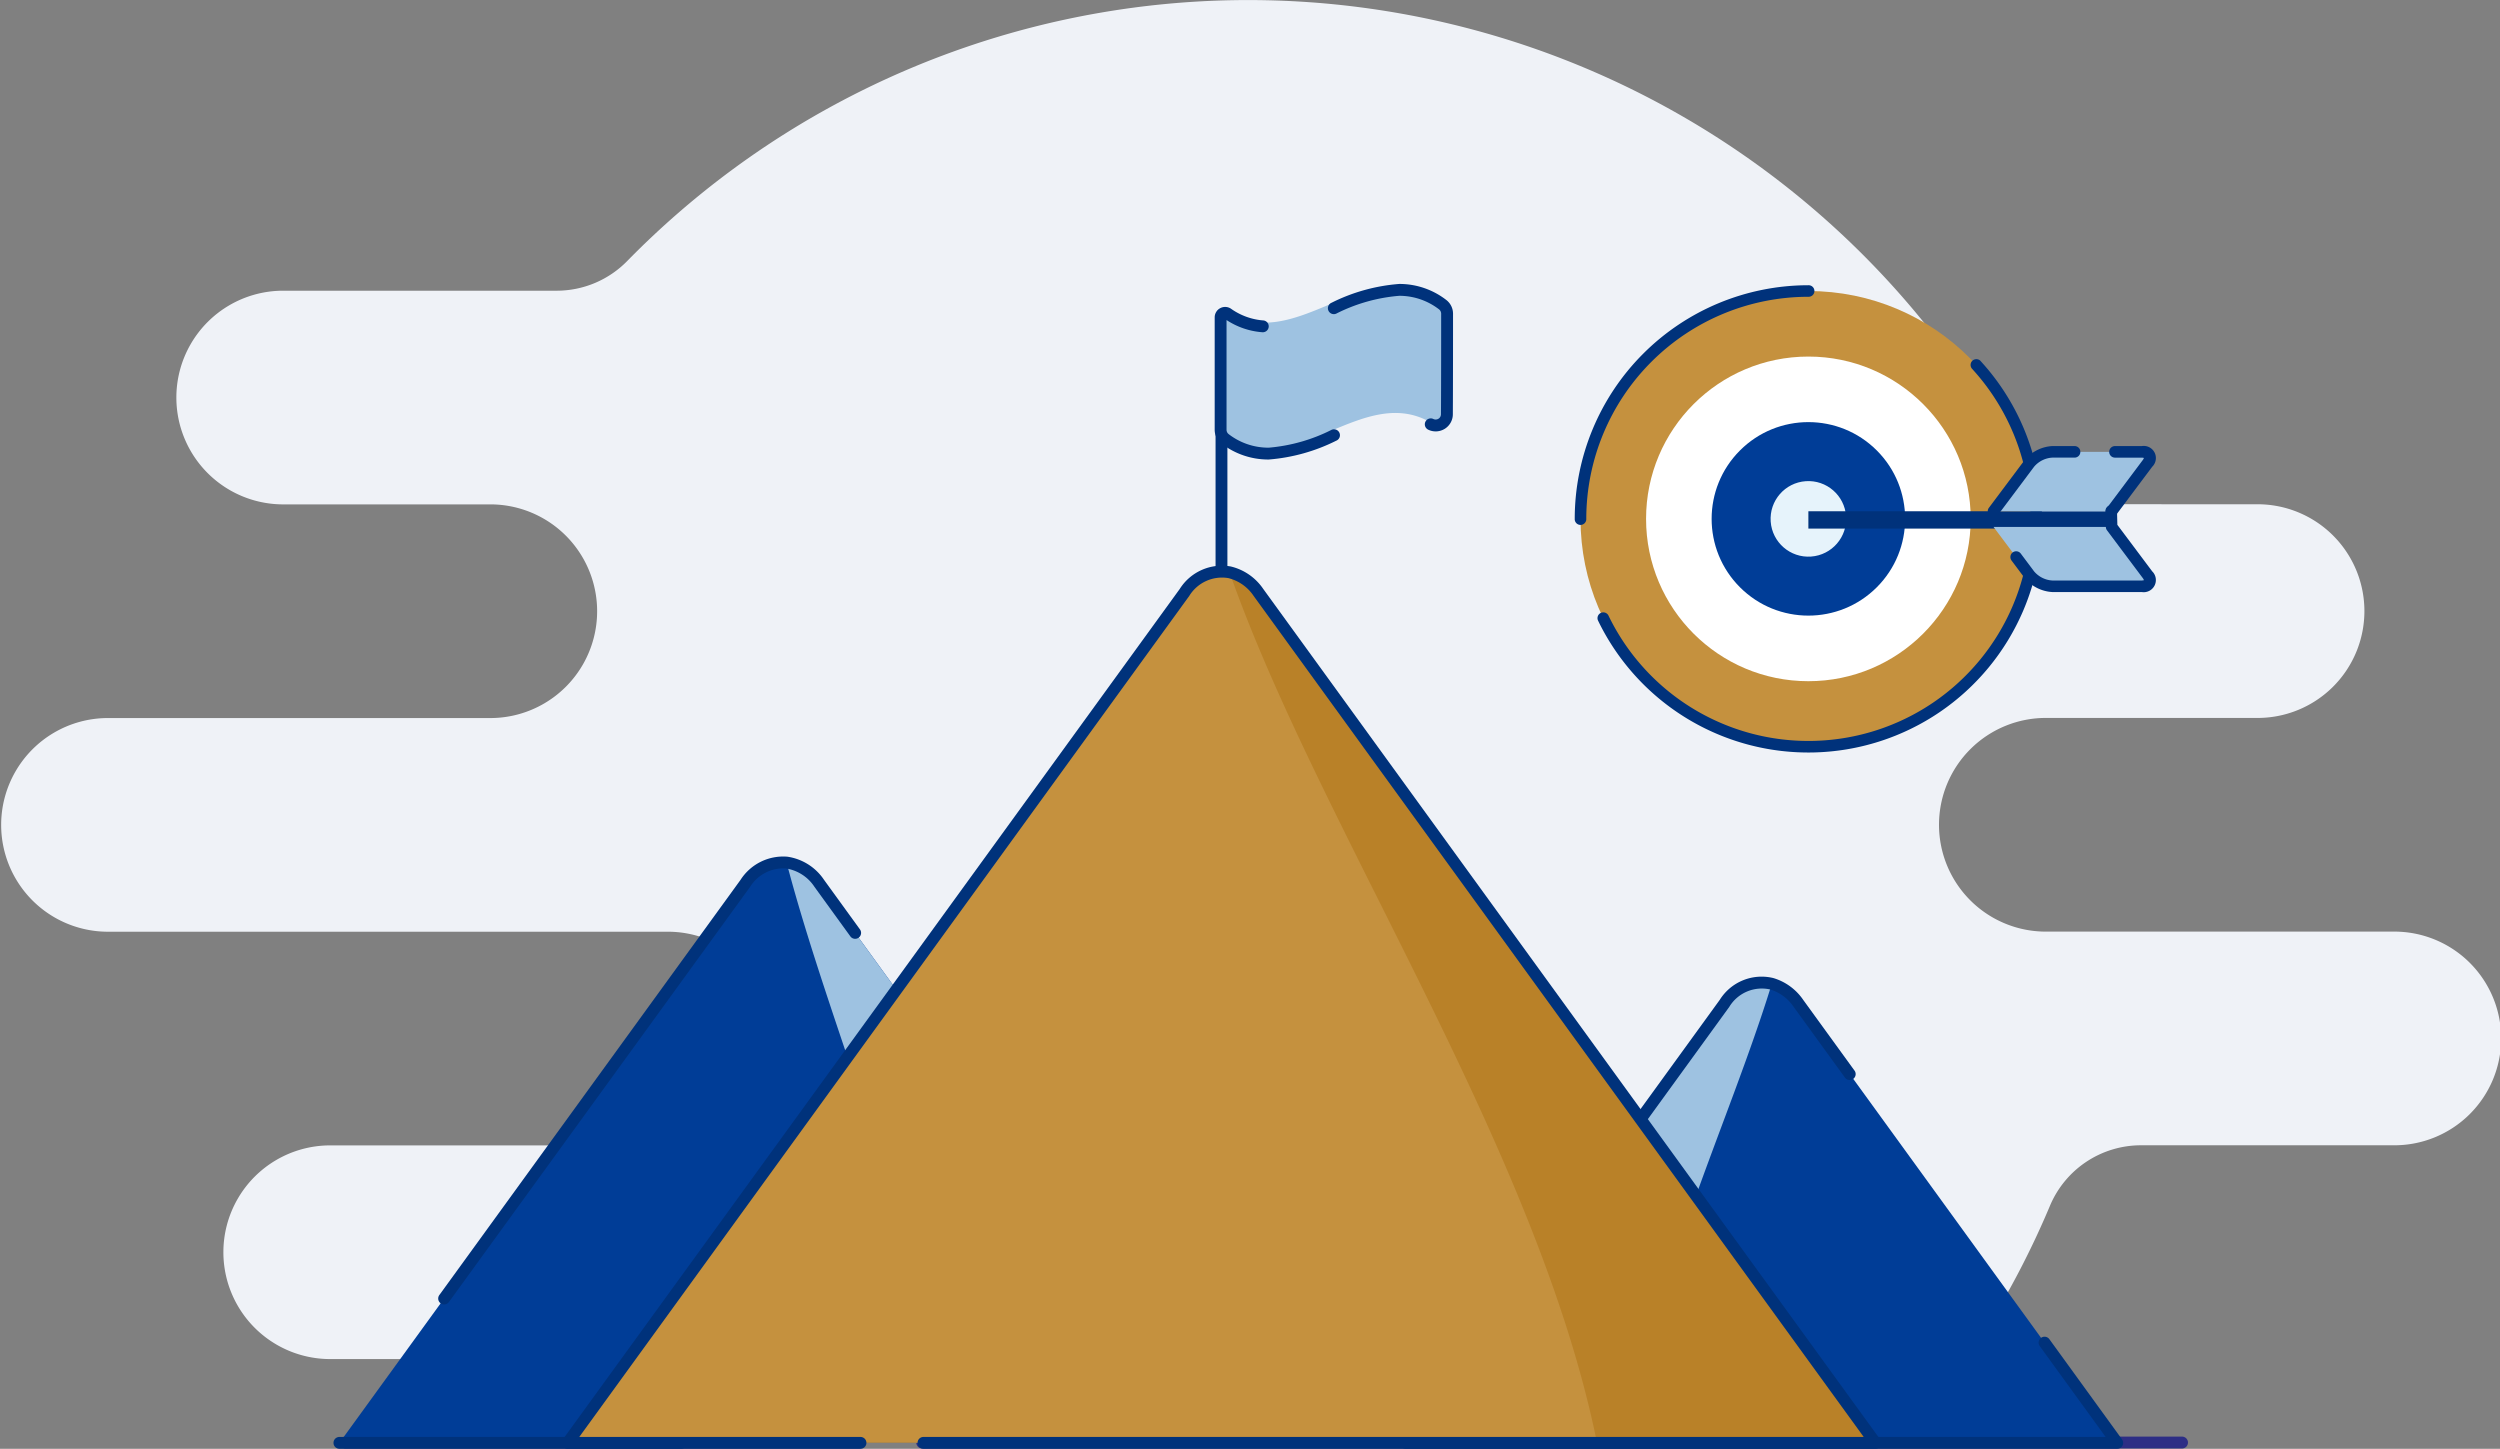 <svg xmlns="http://www.w3.org/2000/svg" width="196.716" height="114" viewBox="0 0 196.716 114">
    <rect x="0" y="0" width="196.716" height="114" fill="#808080" stroke="none"/>
    <defs>
        <linearGradient id="linear-gradient" x1="-31.121" x2="-31.114" y1="-21.52" y2="-21.52" gradientUnits="objectBoundingBox">
            <stop offset="0" stop-color="#fff"/>
            <stop offset="1" stop-color="#e6f3fb"/>
        </linearGradient>
        <style>
            .cls-2,.cls-3{fill-rule:evenodd}.cls-2{fill:#2d2e85}.cls-3{fill:#00327b}.cls-4{fill:#9ec2e1}.cls-5{fill:#003d97}.cls-6{fill:#c5913e}
        </style>
    </defs>
    <g id="Group_8809" transform="translate(-883.642 -3386)">
        <g id="Group_7309" transform="translate(883.642 3386)">
            <g id="Group_7320" transform="translate(0 0)">
                <path id="Path_84744" fill="#eff2f7" fill-rule="evenodd" d="M46.723 154.569q-1.5-1.715-2.893-3.529a7.764 7.764 0 0 0-6.164-3.04H25.893a8.407 8.407 0 0 1 0-16.813h26.564a8.407 8.407 0 1 0 0-16.813H8.407a8.407 8.407 0 0 1 0-16.813h30.264a8.407 8.407 0 0 0 0-16.813H22.193a8.407 8.407 0 0 1 0-16.813H43.8a7.769 7.769 0 0 0 5.578-2.362A68.4 68.4 0 0 1 158.256 76.7a7.762 7.762 0 0 0 6.807 4.032c5.106.007 12.485.007 12.485.007a8.407 8.407 0 1 1 0 16.813h-16.476a8.407 8.407 0 1 0 0 16.813h27.237a8.407 8.407 0 1 1 0 16.813h-19.842a7.769 7.769 0 0 0-7.161 4.756 68.459 68.459 0 0 1-11.652 18.634z" transform="translate(0 -41.06)"/>
                <path id="Path_84745" d="M1259.6 1859.83h-99.135a.466.466 0 1 0 0 .932h99.135a.466.466 0 0 0 0-.932" class="cls-2" transform="translate(-1087.902 -1746.788)"/>
                <path id="Path_84746" d="M470.646 1859.83h-40.415a.466.466 0 1 0 0 .932h40.414a.466.466 0 0 0 0-.932" class="cls-2" transform="translate(-403.054 -1746.788)"/>
                <path id="Path_84747" d="M1538.9 434.9v25.343a.466.466 0 1 0 .932 0V434.9a.466.466 0 0 0-.932 0" class="cls-3" transform="translate(-1443.252 -409.98)"/>
                <path id="Path_84748" d="M1549.176 404.538c-2.784 1.171-5.567 2.341-8.351.429a.356.356 0 0 0-.559.293v8.839a.9.9 0 0 0 .364.722 5.558 5.558 0 0 0 3.375 1.153h.054a13.914 13.914 0 0 0 5.12-1.443c2.542-1.068 5.083-2.138 7.626-.859a.884.884 0 0 0 1.271-.794c.015-2.359.015-6.557.015-7.908a.9.9 0 0 0-.364-.722 5.559 5.559 0 0 0-3.4-1.153 13.849 13.849 0 0 0-5.146 1.443" class="cls-4" transform="translate(-1444.531 -380.593)"/>
                <path id="Path_84749" d="M1538.7 430.727v8.635a.434.434 0 0 0 .173.346 5.109 5.109 0 0 0 3.1 1.062h.053a13.442 13.442 0 0 0 4.941-1.406.466.466 0 1 1 .361.859 14.377 14.377 0 0 1-5.3 1.479h-.058a6.012 6.012 0 0 1-3.652-1.245 1.366 1.366 0 0 1-.551-1.1v-8.839a.823.823 0 0 1 1.289-.678 5.055 5.055 0 0 0 2.532.917.466.466 0 0 1-.07.93 5.926 5.926 0 0 1-2.818-.96z" class="cls-3" transform="translate(-1442.188 -405.544)"/>
                <path id="Path_84750" d="M1689.043 412.058a1.35 1.35 0 0 0 1.942-1.213c.015-2.357.015-6.556.015-7.908a1.366 1.366 0 0 0-.552-1.1 6.013 6.013 0 0 0-3.681-1.245 14.326 14.326 0 0 0-5.327 1.48.466.466 0 0 0 .361.86 13.386 13.386 0 0 1 4.966-1.407 5.112 5.112 0 0 1 3.125 1.061.434.434 0 0 1 .174.347c0 1.352 0 5.548-.015 7.906a.418.418 0 0 1-.6.379.466.466 0 1 0-.409.838" class="cls-3" transform="translate(-1576.666 -378.249)"/>
                <path id="Path_84751" d="M499.412 1178.448H429.72l31.938-44.027a3.542 3.542 0 0 1 3.247-1.634 3.739 3.739 0 0 1 2.567 1.634l31.939 44.027z" class="cls-5" transform="translate(-403.012 -1064.914)"/>
                <path id="Path_84752" d="M1835.629 1320.975h-55.989l25.087-34.582a3.438 3.438 0 0 1 3.718-1.542 3.88 3.88 0 0 1 2.1 1.542z" class="cls-5" transform="translate(-1669.03 -1207.441)"/>
                <path id="Path_84753" d="M1808.445 1284.851c-3.381 11.013-9.857 24.238-11.01 36.124h-17.795l25.087-34.582a3.438 3.438 0 0 1 3.718-1.542" class="cls-4" transform="translate(-1669.03 -1207.441)"/>
                <path id="Path_84754" d="M1827.682 1313.458l-5.184-7.146a.466.466 0 0 1 .755-.547l5.719 7.886a.466.466 0 0 1-.377.74h-55.988a.466.466 0 0 1-.378-.74l25.087-34.582a3.887 3.887 0 0 1 4.216-1.719 4.341 4.341 0 0 1 2.353 1.718l4.051 5.584a.467.467 0 0 1-.755.548l-4.05-5.584a3.426 3.426 0 0 0-1.844-1.367 2.99 2.99 0 0 0-3.217 1.367l-24.551 33.842z" class="cls-3" transform="translate(-1661.997 -1200.391)"/>
                <path id="Path_84755" d="M1030.341 1178.731h-21.691c-1.681-15.146-9.186-31.829-12.815-45.662a3.738 3.738 0 0 1 2.567 1.634z" class="cls-4" transform="translate(-933.941 -1065.197)"/>
                <path id="Path_84756" d="M555.748 1160.319l23.692-32.659a3.089 3.089 0 0 1 2.818-1.444 3.28 3.28 0 0 1 2.242 1.444l2.827 3.9a.466.466 0 0 0 .755-.548l-2.827-3.9a4.193 4.193 0 0 0-2.892-1.823 3.993 3.993 0 0 0-3.677 1.823l-23.692 32.659a.466.466 0 1 0 .754.547z" class="cls-3" transform="translate(-520.415 -1057.88)"/>
                <path id="Path_84757" d="M449.564 1860.229h-26.878a.466.466 0 0 0 0 .932h26.878a.466.466 0 1 0 0-.932" class="cls-3" transform="translate(-395.978 -1747.162)"/>
                <path id="Path_84758" d="M821.515 833.046h-102.9l48.543-66.919a3.473 3.473 0 0 1 3.542-1.584 3.83 3.83 0 0 1 2.272 1.584z" class="cls-6" transform="translate(-673.951 -719.513)"/>
                <path id="Path_84759" fill="#b98128" d="M1607.435 834.064h-21.9c-4.728-23.332-21.872-48.427-28.914-68.5a3.828 3.828 0 0 1 2.272 1.584z" transform="translate(-1459.871 -720.53)"/>
                <path id="Path_84760" d="M712.5 825.537h22.127a.466.466 0 0 1 0 .932h-23.044a.467.467 0 0 1-.377-.74l48.543-66.919a3.923 3.923 0 0 1 4.015-1.767 4.286 4.286 0 0 1 2.553 1.766l48.543 66.919a.466.466 0 0 1-.377.74h-74.9a.466.466 0 1 1 0-.932h73.982l-48.006-66.179a3.374 3.374 0 0 0-1.992-1.4 3.023 3.023 0 0 0-3.068 1.4l-47.999 66.18z" class="cls-3" transform="translate(-666.918 -712.469)"/>
            </g>
        </g>
        <g id="Group_8806" transform="translate(1007.552 3408.444)">
            <ellipse id="Ellipse_10329" cx="17.93" cy="17.929" class="cls-6" rx="17.93" ry="17.929" transform="translate(0.455 0.455)"/>
            <path id="Path_87386" d="M2555.272 1515.618a18.383 18.383 0 1 1-30.1 20.429.455.455 0 0 1 .818-.4 17.474 17.474 0 1 0 28.612-19.417.455.455 0 1 1 .671-.615z" class="cls-3" transform="translate(-2523.334 -1509.651)"/>
            <path id="Path_87387" d="M2897.224 1413.076a18.393 18.393 0 0 1 18.384-18.384.455.455 0 1 1 0 .909 17.483 17.483 0 0 0-17.475 17.475.455.455 0 1 1-.909 0z" class="cls-3" transform="translate(-2897.224 -1394.692)"/>
            <circle id="Ellipse_10330" cx="12.772" cy="12.772" r="12.772" fill="#fff" transform="translate(5.613 5.613)"/>
            <circle id="Ellipse_10331" cx="7.613" cy="7.613" r="7.613" class="cls-5" transform="translate(18.385 29.15) rotate(-135)"/>
            <circle id="Ellipse_10332" cx="2.973" cy="2.973" r="2.973" fill="url(#linear-gradient)" transform="translate(15.63 21.561) rotate(-94.065)"/>
            <path id="Rectangle_149697" fill="#00327b" d="M0 0H23.862V1.364H0z" transform="translate(18.385 17.785)"/>
            <path id="Path_87388" d="M2358.228 1671.451l2.826-3.773c.372-.5.168-.9-.452-.9h-7.04a2.544 2.544 0 0 0-1.8.9l-2.826 3.773z" class="cls-4" transform="translate(-2315.981 -1653.666)"/>
            <path id="Path_87389" d="M2342.509 1658.274a.768.768 0 0 1-.079.149l-2.826 3.773a.455.455 0 1 0 .728.545l2.826-3.773a.955.955 0 0 0-.816-1.629h-2.112a.455.455 0 1 0 0 .91h2.112a.737.737 0 0 1 .167.025z" class="cls-3" transform="translate(-2297.72 -1644.683)"/>
            <path id="Path_87390" d="M2469.368 1658.248h-1.749a2.031 2.031 0 0 0-1.438.719l-2.825 3.773a.455.455 0 0 1-.728-.546l2.826-3.773a3.059 3.059 0 0 1 2.166-1.083h1.749a.455.455 0 0 1 0 .91z" class="cls-3" transform="translate(-2430.038 -1644.683)"/>
            <path id="Path_87391" d="M2358.228 1789.411l2.826 3.773c.372.5.168.9-.452.9h-7.04a2.542 2.542 0 0 1-1.8-.9l-2.826-3.773z" class="cls-4" transform="translate(-2315.981 -1770.392)"/>
            <path id="Path_87392" d="M2347.921 1755.9l-.028-1.089a.455.455 0 1 0-.909.023l.032 1.234a.45.45 0 0 0 .091.261l2.826 3.772a.757.757 0 0 1 .08.149.729.729 0 0 1-.167.026h-7.04a2.03 2.03 0 0 1-1.438-.72l-1.036-1.384a.455.455 0 1 0-.728.545l1.036 1.384a3.058 3.058 0 0 0 2.166 1.084h7.04a.956.956 0 0 0 .816-1.629l-2.739-3.657z" class="cls-3" transform="translate(-2305.223 -1737.042)"/>
        </g>
    </g>
</svg>
